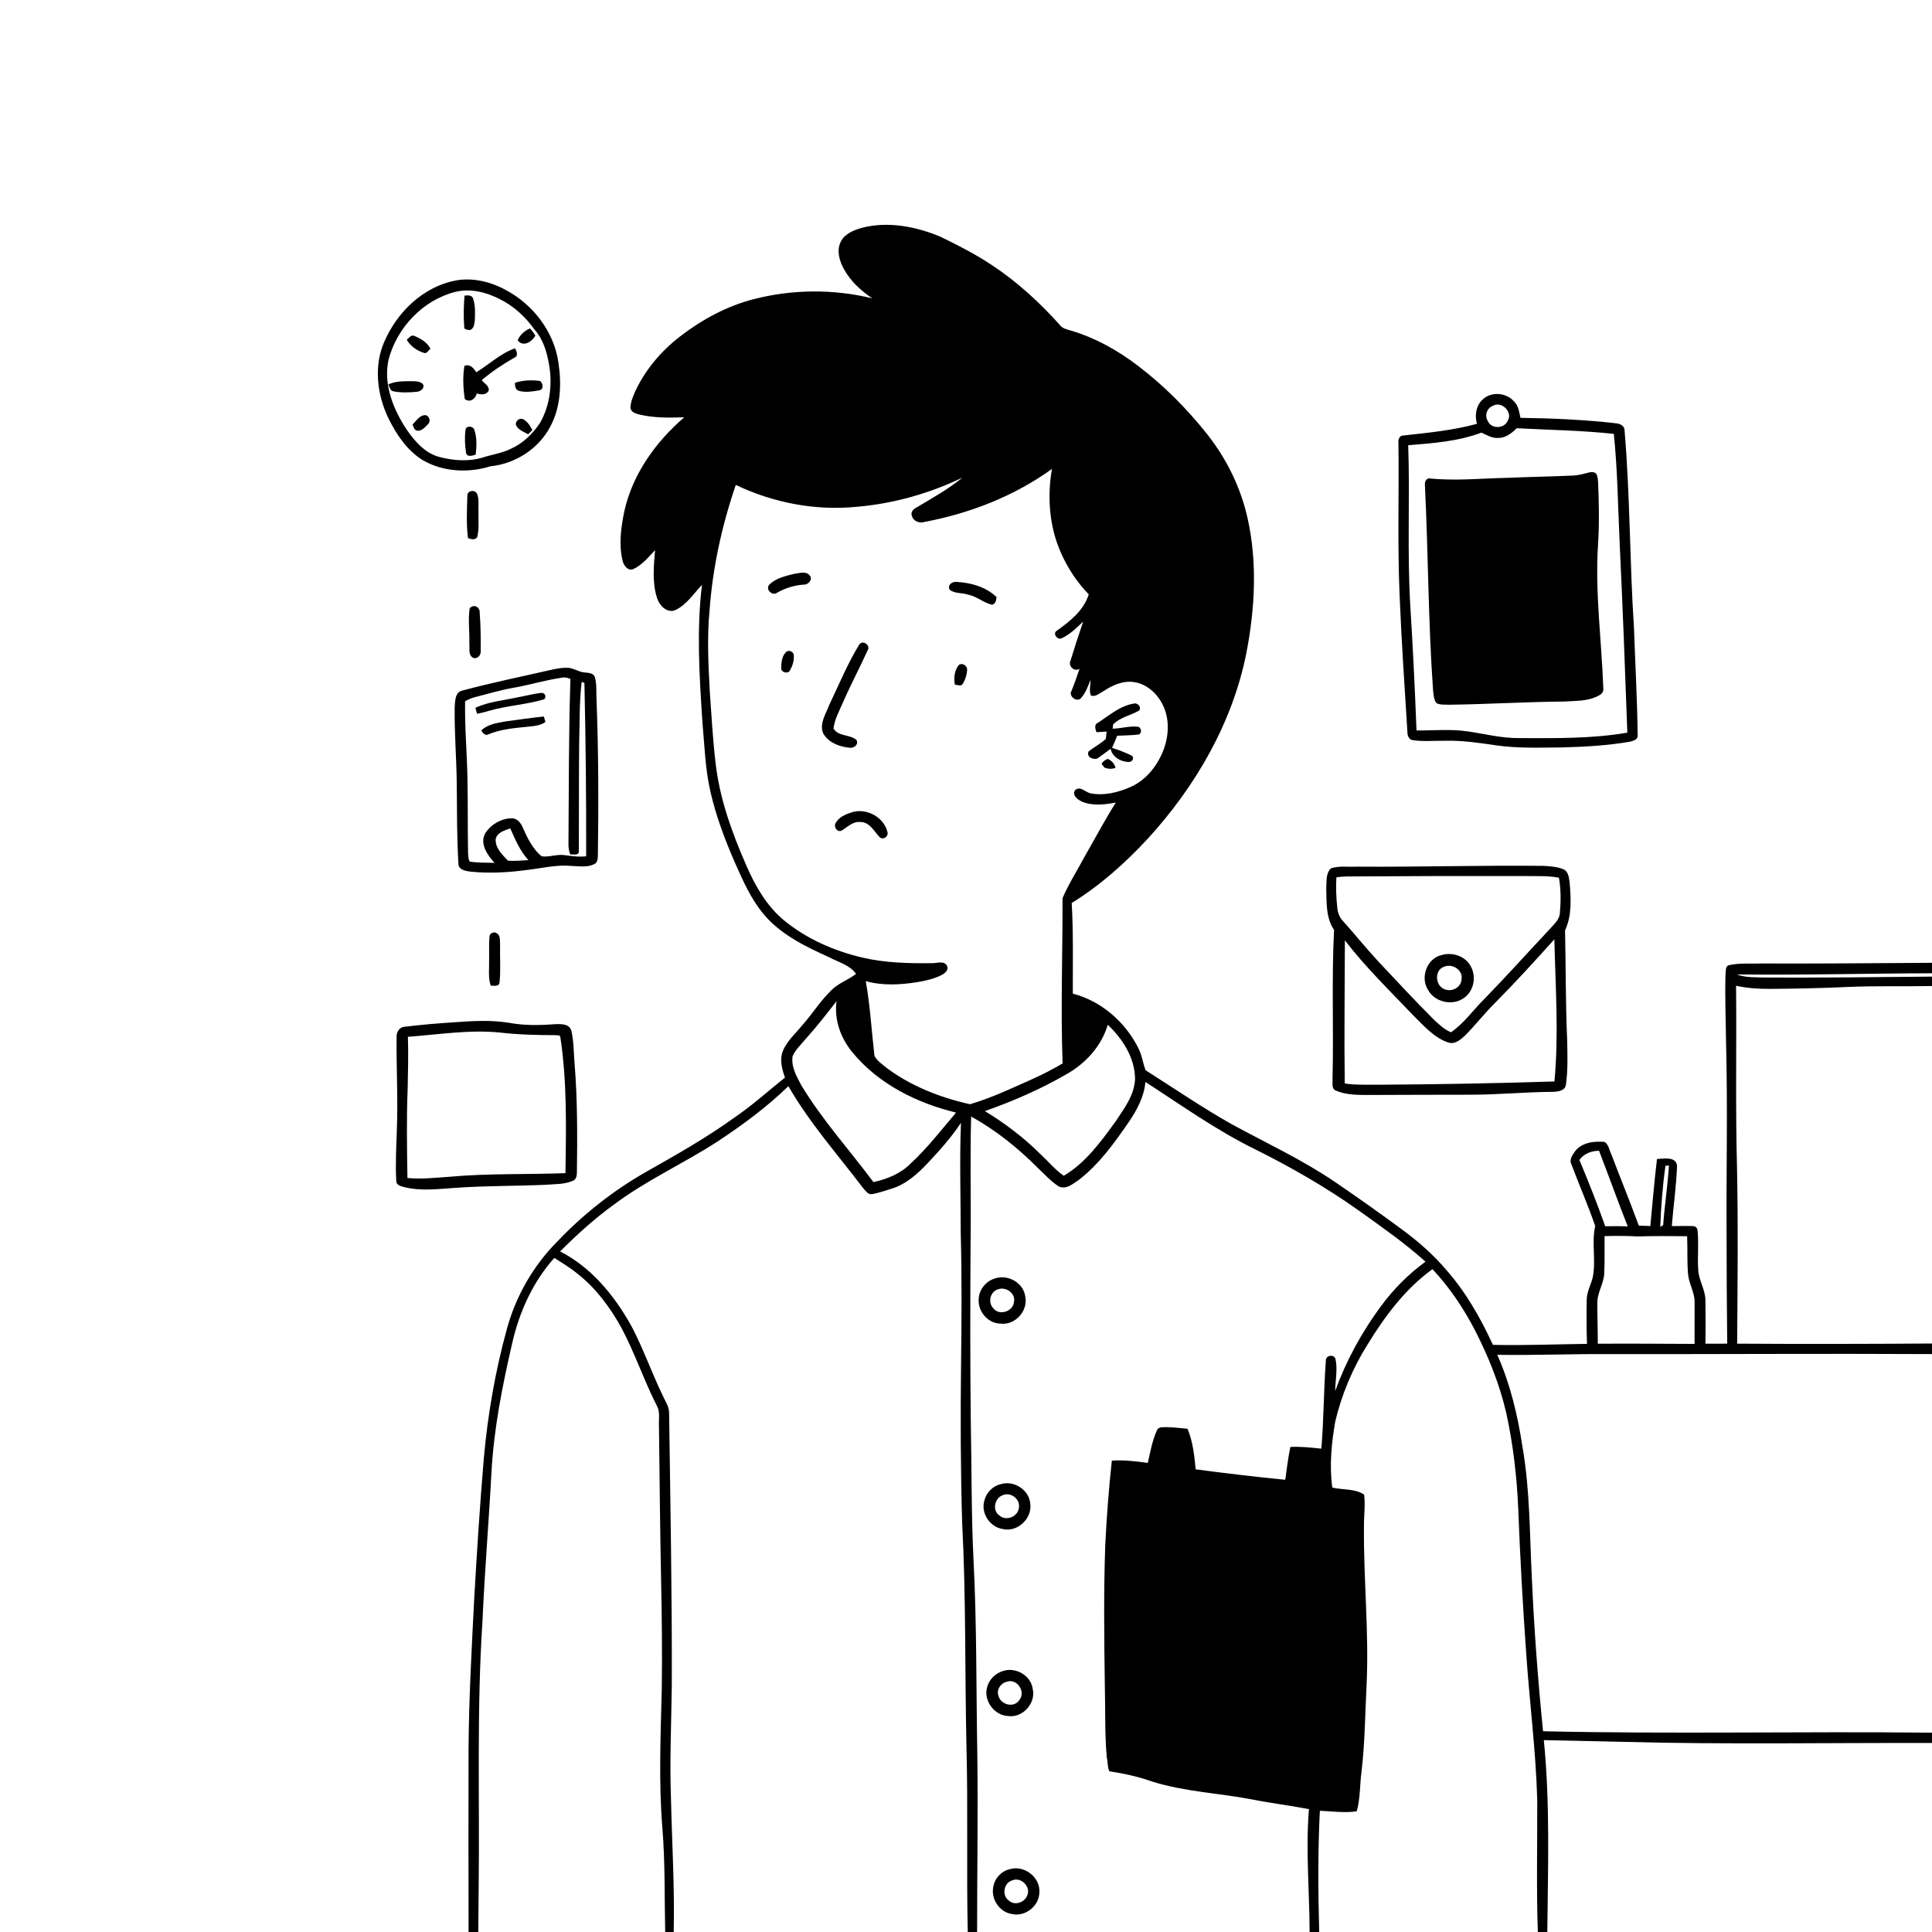 <svg xmlns="http://www.w3.org/2000/svg" viewBox="0 0 1024 1024" version="1.1">
<g id="Parent-Group"><g id="Group-rgba(0,0,0,0)" fill="rgba(0,0,0,0)">
<path fill="rgba(0,0,0,0)" opacity="1.00" d=" M 0.00 0.00 L 1024.00 0.00 L 1024.00 510.31 C 994.00 510.50 963.99 510.78 933.99 510.67 C 928.14 510.87 922.17 510.28 916.43 511.56 C 914.39 511.99 914.84 514.45 914.57 516.01 C 914.17 528.74 914.74 541.49 914.87 554.22 C 915.74 587.13 914.94 620.05 915.12 652.97 C 915.13 672.70 915.25 692.43 915.46 712.17 C 911.61 712.20 907.76 712.19 903.92 712.18 C 904.02 704.45 904.02 696.70 903.90 688.97 C 903.81 683.40 900.35 678.59 900.10 673.06 C 899.63 666.06 900.46 659.02 899.72 652.04 C 899.63 650.75 898.38 649.72 897.12 649.86 C 893.44 649.67 889.76 649.90 886.09 649.85 C 886.92 639.21 888.49 628.61 888.87 617.94 C 888.46 612.81 881.77 614.13 878.23 614.30 C 876.81 626.12 875.87 637.98 874.70 649.82 C 872.66 649.76 870.63 649.70 868.61 649.62 C 863.98 637.01 858.89 624.57 854.12 612.01 C 852.99 609.79 852.63 606.64 850.49 605.25 C 844.89 604.72 838.09 605.52 834.60 610.51 C 833.36 612.35 831.71 614.60 832.79 616.90 C 836.92 627.90 841.66 638.68 845.49 649.80 C 843.49 658.64 845.97 667.95 844.22 676.88 C 843.25 680.96 840.98 684.74 841.00 689.04 C 840.83 696.78 840.87 704.53 841.13 712.28 C 824.51 712.47 807.90 713.18 791.28 712.80 C 784.76 698.68 777.01 684.96 766.70 673.24 C 759.98 665.30 752.15 658.36 743.81 652.18 C 731.90 643.38 719.81 634.81 707.57 626.46 C 690.31 614.72 671.33 605.93 653.04 595.97 C 637.31 587.15 622.44 576.90 607.21 567.27 C 605.67 563.44 605.30 559.18 603.32 555.49 C 596.42 541.66 583.69 530.54 568.61 526.65 C 568.56 510.64 568.94 494.60 568.03 478.61 C 583.09 469.31 596.44 457.40 608.43 444.42 C 633.69 416.81 653.25 383.08 660.60 346.14 C 665.12 322.77 666.48 298.41 661.32 275.03 C 657.74 258.64 650.19 243.25 639.81 230.11 C 629.08 216.61 616.82 204.27 603.08 193.83 C 592.46 185.72 580.59 179.08 567.74 175.26 C 565.58 174.60 563.14 174.17 561.73 172.23 C 550.99 160.25 539.04 149.26 525.57 140.41 C 516.99 134.69 507.77 130.02 498.53 125.50 C 485.45 120.04 470.61 117.12 456.67 120.79 C 452.28 122.06 447.37 124.05 445.43 128.53 C 443.37 133.20 444.98 138.51 447.37 142.73 C 450.87 149.12 456.36 154.14 462.37 158.14 C 441.78 153.11 419.90 153.27 399.38 158.59 C 385.16 162.24 372.02 169.40 360.44 178.33 C 350.58 185.92 342.27 195.66 336.91 206.93 C 335.63 209.82 334.26 212.82 334.17 216.03 C 334.21 218.27 336.70 219.09 338.48 219.62 C 346.37 221.56 354.60 221.45 362.67 221.17 C 347.62 234.13 335.35 251.15 330.95 270.77 C 329.17 279.37 327.87 288.43 329.96 297.08 C 330.50 299.57 332.64 302.75 335.58 301.66 C 340.33 299.50 343.70 295.29 347.21 291.58 C 346.49 299.97 345.62 308.71 348.22 316.87 C 349.39 320.71 353.13 324.87 357.52 323.55 C 363.77 320.82 367.51 314.75 372.06 309.98 C 369.15 333.91 370.68 358.12 372.26 382.10 C 373.39 394.86 373.74 407.77 376.70 420.29 C 379.69 433.09 384.37 445.41 389.62 457.44 C 393.79 466.85 398.02 476.44 404.65 484.42 C 413.76 495.38 426.90 501.67 439.63 507.44 C 444.48 510.06 450.41 511.43 453.73 516.20 C 449.60 519.35 444.48 521.04 440.74 524.74 C 434.93 530.34 430.66 537.27 425.31 543.29 C 421.74 547.74 417.16 551.60 414.96 556.99 C 413.10 561.62 414.47 566.66 416.05 571.15 C 407.34 578.07 399.09 585.58 389.90 591.88 C 374.77 602.84 358.49 612.06 342.24 621.23 C 324.87 631.16 309.01 643.67 295.24 658.18 C 282.47 671.04 273.23 687.31 268.54 704.81 C 262.44 727.07 258.50 749.92 256.44 772.90 C 254.37 797.58 252.77 822.30 251.36 847.03 C 249.98 873.99 248.48 900.97 248.33 927.98 C 248.28 959.99 248.29 991.99 248.35 1024.00 L 0.00 1024.00 L 0.00 0.00 M 241.46 148.68 C 224.42 151.94 210.58 165.30 203.80 180.87 C 197.95 193.92 199.84 209.24 205.94 221.83 C 210.17 230.39 215.79 238.76 224.04 243.89 C 234.78 250.10 248.14 250.84 259.85 247.16 C 273.15 245.85 285.73 237.77 291.82 225.78 C 297.28 215.47 297.66 203.32 295.96 192.00 C 293.57 175.77 282.57 161.44 268.22 153.79 C 260.16 149.33 250.62 146.98 241.46 148.68 M 785.83 211.76 C 782.28 214.99 781.54 220.18 782.81 224.64 C 770.08 228.11 756.92 229.39 743.86 230.82 C 741.59 230.74 740.98 233.13 741.21 234.95 C 741.54 261.95 740.66 288.96 741.84 315.95 C 742.83 340.00 744.45 364.01 745.96 388.03 C 745.91 389.95 746.86 392.23 749.09 392.33 C 754.68 393.13 760.36 392.53 765.99 392.62 C 775.05 392.38 784.04 393.74 792.98 395.04 C 804.58 396.74 816.33 396.22 828.01 396.15 C 840.07 395.83 852.17 395.17 864.06 393.08 C 865.60 392.69 867.86 392.07 868.00 390.16 C 867.79 371.11 866.72 352.07 866.05 333.03 C 863.74 298.01 864.02 262.85 861.03 227.87 C 860.94 225.76 858.75 224.65 856.91 224.40 C 839.98 222.43 822.92 221.71 805.87 221.46 C 805.17 218.36 804.82 214.90 802.33 212.63 C 798.19 208.04 790.35 207.41 785.83 211.76 M 247.70 262.98 C 247.49 270.39 247.10 277.87 248.04 285.24 C 249.69 285.79 251.61 286.36 252.91 284.75 C 254.09 280.26 253.44 275.54 253.63 270.95 C 253.39 267.78 254.16 264.32 252.68 261.39 C 251.24 259.25 247.36 260.20 247.70 262.98 M 250.40 321.38 C 250.05 321.59 249.34 322.01 248.98 322.22 C 247.96 328.40 248.98 334.75 248.75 340.99 C 249.08 343.45 248.03 346.87 250.47 348.49 C 252.72 349.76 255.04 347.30 254.78 345.05 C 254.83 338.20 254.78 331.33 254.23 324.51 C 254.36 322.48 252.39 320.68 250.40 321.38 M 293.48 354.72 C 277.32 358.44 261.04 361.71 245.03 366.02 C 241.01 366.92 241.25 371.79 240.99 374.99 C 240.81 388.68 241.98 402.34 242.10 416.02 C 242.25 430.05 242.11 444.10 243.00 458.11 C 243.18 461.03 246.63 461.55 248.95 461.94 C 259.28 463.04 269.74 462.44 280.01 461.01 C 287.65 460.11 295.27 458.18 303.02 458.98 C 306.98 459.07 311.30 459.89 314.98 458.00 C 316.89 457.15 316.82 454.78 316.89 453.03 C 317.30 425.70 317.20 398.35 316.19 371.02 C 315.91 367.05 316.43 362.95 315.33 359.09 C 314.72 356.70 312.03 356.65 310.07 356.44 C 306.90 356.28 304.26 354.15 301.11 353.96 C 298.54 353.79 295.99 354.25 293.48 354.72 M 705.38 460.27 C 702.58 463.01 703.21 467.39 702.93 470.96 C 703.16 478.35 702.69 486.46 707.07 492.86 C 705.75 519.17 706.90 545.55 706.27 571.90 C 706.42 573.80 705.74 576.19 707.32 577.67 C 713.73 580.81 721.09 580.27 728.03 580.35 C 744.99 580.23 761.95 580.29 778.92 580.22 C 793.63 580.26 808.30 578.78 823.02 578.70 C 825.63 578.63 829.44 578.21 829.96 575.02 C 831.09 567.06 830.78 558.99 830.63 550.98 C 829.75 531.70 829.94 512.38 829.51 493.10 C 833.19 485.25 832.64 476.34 831.95 467.93 C 831.60 465.26 831.34 461.71 828.38 460.61 C 825.09 459.34 821.51 459.13 818.03 458.93 C 785.03 458.56 752.03 459.58 719.02 459.34 C 714.49 459.62 709.73 458.74 705.38 460.27 M 259.45 496.24 C 259.04 500.47 259.36 504.73 259.24 508.97 C 259.37 513.44 258.64 518.05 260.07 522.39 C 261.61 522.42 264.35 523.04 264.74 520.91 C 265.46 514.32 264.90 507.65 265.06 501.03 C 264.83 498.90 265.52 495.86 263.26 494.62 C 261.93 493.63 259.61 494.56 259.45 496.24 M 241.45 541.78 C 232.29 542.36 223.14 543.13 214.03 544.25 C 211.38 544.68 209.99 547.45 210.20 549.94 C 210.06 566.27 210.97 582.60 210.34 598.92 C 210.03 607.93 209.53 616.97 210.03 625.99 C 210.03 628.07 212.32 628.69 213.95 629.11 C 223.47 631.60 233.34 630.02 243.00 629.47 C 258.39 628.46 273.84 628.64 289.25 627.96 C 294.08 627.54 299.20 627.84 303.72 625.82 C 305.59 625.01 305.75 622.83 305.78 621.08 C 306.02 602.04 306.09 582.98 304.56 563.99 C 304.02 558.06 304.20 552.00 302.79 546.17 C 301.59 542.43 297.08 542.74 293.93 542.85 C 285.97 543.46 277.94 543.58 270.05 542.15 C 260.59 540.57 250.97 541.09 241.45 541.78 Z" />
<path fill="rgba(0,0,0,0)" opacity="1.00" d=" M 241.49 154.66 C 249.32 152.79 257.56 154.83 264.61 158.40 C 272.10 162.06 278.45 167.81 283.24 174.61 C 287.57 179.38 289.58 185.66 290.75 191.87 C 292.97 202.70 291.76 214.49 286.22 224.17 C 282.38 229.90 277.24 234.98 270.86 237.82 C 266.22 240.17 261.01 240.84 256.11 242.42 C 248.56 244.80 240.39 244.17 232.84 242.20 C 225.41 240.23 220.08 234.17 215.83 228.11 C 208.57 217.30 203.14 204.09 205.88 190.87 C 210.25 173.76 224.20 158.94 241.49 154.66 M 246.21 156.69 C 245.76 162.14 245.62 167.65 246.04 173.11 C 245.73 174.78 247.89 174.77 248.97 174.95 C 251.10 174.41 251.40 171.90 251.64 170.07 C 251.84 166.14 252.01 162.04 250.76 158.25 C 250.17 156.31 247.80 156.47 246.21 156.69 M 274.38 180.33 C 277.21 184.23 281.91 181.16 283.76 177.94 C 282.97 176.54 282.00 175.24 280.91 174.06 C 278.05 175.29 275.62 177.43 274.38 180.33 M 215.58 180.13 C 217.65 183.59 221.17 185.99 224.99 187.13 C 226.47 187.26 227.10 185.63 228.14 184.89 C 226.53 181.52 223.12 179.53 219.81 178.13 C 217.92 177.15 216.79 179.07 215.58 180.13 M 252.41 197.32 C 251.05 195.03 249.10 192.83 246.16 193.87 C 245.19 199.66 245.48 205.75 246.36 211.52 C 249.20 213.60 251.92 211.44 252.72 208.55 C 254.99 209.22 257.80 209.46 259.04 207.00 C 259.37 204.45 256.63 203.23 255.30 201.51 C 260.66 196.95 266.52 193.06 272.61 189.58 C 274.93 188.66 273.90 186.15 272.92 184.63 C 265.26 187.29 259.27 193.18 252.41 197.32 M 205.80 203.78 C 206.57 205.04 206.65 207.14 208.46 207.39 C 212.53 208.23 216.79 208.04 220.90 207.66 C 222.98 207.56 225.67 205.39 223.88 203.28 C 221.91 201.81 219.33 202.06 217.01 202.03 C 213.23 202.09 209.28 202.08 205.80 203.78 M 272.94 202.91 C 272.87 204.64 273.19 206.77 275.23 207.21 C 278.71 208.10 282.43 207.49 285.92 206.86 C 288.33 206.43 287.83 202.94 286.21 201.90 C 281.80 201.35 277.18 201.46 272.94 202.91 M 218.64 225.02 C 219.21 226.21 219.48 227.93 221.02 228.28 C 223.52 228.63 225.28 226.39 226.87 224.83 C 228.37 223.37 227.70 220.87 225.87 220.07 C 222.56 219.69 220.70 223.03 218.64 225.02 M 273.37 224.92 C 274.30 227.84 277.55 228.75 279.93 230.19 C 280.67 229.43 281.42 228.69 282.18 227.95 C 280.91 225.65 279.51 223.16 276.97 222.07 C 275.14 221.48 273.40 223.12 273.37 224.92 M 246.72 227.94 C 246.19 231.93 246.44 236.02 247.01 240.00 C 247.55 242.50 250.48 241.50 252.12 240.95 C 252.61 236.60 252.89 231.95 251.38 227.78 C 250.71 225.64 246.91 225.47 246.72 227.94 Z" />
<path fill="rgba(0,0,0,0)" opacity="1.00" d=" M 791.21 215.11 C 795.87 212.35 802.06 218.48 799.08 223.05 C 797.36 227.29 790.41 227.46 788.61 223.24 C 786.77 220.35 788.00 216.35 791.21 215.11 Z" />
<path fill="rgba(0,0,0,0)" opacity="1.00" d=" M 793.99 232.12 C 797.96 232.19 801.24 229.63 803.91 226.97 C 821.07 227.88 838.27 228.12 855.36 229.96 C 857.35 249.24 857.55 268.65 858.46 287.99 C 860.06 321.43 861.33 354.88 862.52 388.33 C 843.53 391.58 824.22 391.26 805.03 391.20 C 795.86 391.30 786.96 388.96 777.95 387.66 C 768.94 386.31 759.83 387.24 750.78 387.16 C 749.92 365.09 748.87 343.02 747.48 320.97 C 745.78 292.66 747.34 264.29 746.38 235.96 C 759.45 234.94 772.83 233.96 785.20 229.30 C 788.01 230.55 790.77 232.38 793.99 232.12 M 841.42 250.62 C 838.98 251.24 836.53 251.91 834.01 252.05 C 822.33 252.56 810.65 252.77 798.97 253.26 C 785.15 253.55 771.25 254.99 757.47 253.55 C 755.77 253.63 755.10 255.57 755.23 257.01 C 757.02 293.37 756.98 329.82 759.57 366.14 C 759.86 368.36 759.92 370.80 761.33 372.67 C 763.35 373.70 765.76 373.39 767.97 373.52 C 788.34 373.27 808.69 371.99 829.07 371.83 C 835.30 371.41 841.99 371.78 847.59 368.53 C 848.90 367.89 849.95 366.61 849.80 365.08 C 848.89 339.42 845.29 313.76 847.03 288.04 C 847.70 277.35 847.46 266.65 847.04 255.96 C 846.90 254.28 846.90 252.49 845.99 251.02 C 844.69 249.85 842.93 250.19 841.42 250.62 Z" />
<path fill="rgba(0,0,0,0)" opacity="1.00" d=" M 490.18 276.59 C 514.23 272.06 537.66 262.91 557.56 248.53 C 554.94 263.53 556.16 279.49 562.52 293.45 C 566.07 301.40 570.99 308.77 577.06 315.02 C 574.42 323.57 567.06 329.37 560.05 334.34 C 557.74 335.85 560.59 339.56 562.81 338.23 C 567.20 336.22 570.66 332.73 574.12 329.45 C 571.75 336.29 569.53 343.18 567.41 350.10 C 566.00 352.99 569.32 356.24 572.17 354.50 C 570.85 358.43 569.49 362.34 567.93 366.18 C 566.10 368.94 570.87 372.52 572.95 369.99 C 575.44 367.25 576.69 363.69 578.02 360.30 C 578.02 363.05 577.15 365.95 578.18 368.62 C 580.60 369.54 582.59 367.51 584.60 366.49 C 589.39 363.34 595.01 360.61 600.91 361.51 C 607.86 362.44 613.50 367.70 616.43 373.87 C 619.88 381.02 619.52 389.51 616.92 396.88 C 613.74 405.44 607.71 413.40 599.17 417.13 C 592.62 420.02 585.24 421.86 578.10 420.50 C 575.30 420.01 572.57 416.31 569.87 418.78 C 567.96 421.36 571.13 423.78 573.26 424.81 C 578.98 427.26 585.47 426.51 591.42 425.36 C 585.52 434.65 580.42 444.43 574.91 453.95 C 571.00 461.32 566.43 468.38 563.16 476.06 C 563.25 505.24 562.14 534.46 563.20 563.64 C 553.04 569.74 541.99 574.24 531.17 579.03 C 525.58 581.37 519.90 583.58 514.08 585.26 C 498.39 581.75 482.98 575.73 470.02 566.08 C 467.71 564.10 464.89 562.38 463.48 559.61 C 461.94 546.43 461.22 533.09 458.87 520.01 C 467.75 522.52 477.14 521.98 486.16 520.57 C 490.56 519.82 494.97 518.83 498.99 516.84 C 500.75 515.93 502.93 514.25 501.97 511.98 C 500.40 508.88 496.59 510.64 493.91 510.50 C 481.62 510.64 469.17 510.37 457.15 507.55 C 442.04 504.02 427.40 497.60 415.38 487.67 C 406.23 480.02 400.21 469.42 395.52 458.62 C 387.90 441.23 381.35 423.09 379.24 404.12 C 377.80 391.81 377.12 379.43 376.24 367.07 C 375.43 352.41 374.68 337.68 376.12 323.03 C 377.78 300.54 382.69 278.32 389.99 257.01 C 409.80 266.51 432.22 270.79 454.12 268.61 C 473.52 266.95 492.57 261.57 510.11 253.16 C 502.45 259.40 493.75 264.23 485.29 269.25 C 483.80 270.08 482.53 271.80 483.37 273.54 C 484.18 276.40 487.52 277.54 490.18 276.59 M 421.09 304.11 C 416.42 305.26 411.32 306.38 407.77 309.85 C 405.50 312.24 409.24 316.04 411.79 314.21 C 416.16 311.67 421.03 310.19 426.08 309.85 C 428.40 309.98 431.06 307.02 429.14 304.99 C 427.22 302.56 423.67 303.81 421.09 304.11 M 503.38 312.62 C 506.15 314.73 509.94 314.09 513.12 315.18 C 517.71 316.06 521.28 319.50 525.80 320.53 C 527.72 320.04 528.04 318.13 528.17 316.45 C 522.60 311.07 514.63 308.83 507.07 308.43 C 504.72 308.09 501.92 310.12 503.38 312.62 M 455.53 341.45 C 449.27 351.63 444.71 362.78 439.55 373.55 C 437.81 378.31 434.21 383.37 436.26 388.58 C 438.89 393.48 444.77 395.77 450.04 396.28 C 452.36 396.79 455.27 394.78 453.99 392.25 C 450.54 389.10 444.37 390.52 441.78 386.15 C 442.33 381.07 444.99 376.57 446.95 371.95 C 450.93 362.80 455.65 353.99 459.76 344.91 C 461.69 342.24 457.61 339.02 455.53 341.45 M 417.16 345.19 C 414.49 347.13 414.09 350.96 414.06 354.03 C 413.84 356.23 417.12 357.27 418.48 355.69 C 420.01 353.13 421.04 350.09 420.70 347.09 C 420.52 345.48 418.60 344.61 417.16 345.19 M 508.25 352.39 C 505.87 355.28 505.41 359.32 506.11 362.89 C 507.47 362.96 509.57 364.03 510.38 362.30 C 511.71 360.13 512.45 357.59 512.61 355.08 C 512.72 352.89 510.15 351.14 508.25 352.39 M 581.90 383.11 C 579.78 383.95 580.55 386.48 581.15 388.09 C 582.94 387.99 584.73 387.87 586.54 387.75 C 586.40 389.04 586.26 390.33 586.12 391.63 C 583.34 394.23 579.92 395.95 576.95 398.28 C 575.79 401.27 579.11 402.73 581.57 402.05 C 583.94 400.35 586.32 398.67 588.64 396.89 C 589.58 401.18 593.86 403.71 598.02 403.86 C 599.94 404.08 601.59 401.89 599.78 400.48 C 596.45 398.80 592.93 397.56 589.41 396.36 C 590.38 394.26 591.30 392.13 592.11 389.96 C 595.91 389.75 599.73 389.78 603.50 389.31 C 605.48 388.72 604.97 385.32 602.96 385.18 C 598.50 384.68 594.14 386.18 589.70 386.20 C 589.77 385.64 589.91 384.54 589.98 383.98 C 593.63 380.13 599.25 379.23 603.72 376.62 C 605.27 374.92 602.98 372.36 601.02 372.90 C 593.69 374.05 587.92 379.18 581.90 383.11 M 583.83 404.79 C 584.21 405.30 584.97 406.33 585.35 406.84 C 587.27 407.58 589.32 407.71 591.28 406.98 C 590.69 404.76 589.18 403.08 587.06 402.22 C 585.77 402.80 584.57 403.54 583.83 404.79 M 451.46 430.54 C 448.24 431.57 444.71 433.02 442.97 436.12 C 441.66 438.06 443.56 441.20 445.91 440.32 C 449.10 438.52 451.89 435.28 455.92 435.67 C 461.04 435.62 463.31 440.76 466.41 443.89 C 468.36 445.32 471.05 443.22 470.36 440.98 C 468.51 433.09 459.16 428.05 451.46 430.54 Z" />
<path fill="rgba(0,0,0,0)" opacity="1.00" d=" M 272.05 364.56 C 280.73 363.06 289.18 360.40 297.92 359.18 C 299.44 358.80 300.92 359.34 302.34 359.85 C 301.38 388.87 301.53 417.94 301.30 446.98 C 301.22 448.97 301.52 450.95 302.21 452.83 C 303.85 452.76 306.94 453.65 306.80 451.02 C 306.90 431.68 306.78 412.33 306.98 392.98 C 307.31 382.47 307.02 371.88 308.30 361.42 C 308.66 361.56 309.39 361.82 309.75 361.95 C 310.44 392.57 310.77 423.21 310.67 453.84 C 306.72 454.34 302.79 453.69 298.88 453.20 C 294.91 452.73 290.99 454.43 287.06 453.86 C 282.35 449.97 279.61 444.33 277.18 438.85 C 276.17 436.25 274.06 433.52 270.97 433.72 C 265.61 433.83 260.33 436.93 257.37 441.36 C 253.92 446.94 258.34 453.25 262.14 457.34 C 257.78 457.17 253.37 457.38 249.05 456.67 C 248.04 455.40 248.28 453.58 248.09 452.07 C 247.83 439.21 248.03 426.34 247.78 413.48 C 247.57 399.53 246.26 385.60 246.52 371.66 C 248.09 370.82 249.70 370.02 251.44 369.59 C 258.29 367.85 265.07 365.77 272.05 364.56 M 274.92 369.47 C 267.24 371.21 259.16 371.79 251.96 375.16 C 252.23 376.22 252.54 377.27 252.87 378.33 C 254.96 377.92 257.03 377.39 259.07 376.79 C 268.70 373.95 278.88 373.54 288.48 370.61 C 289.74 369.21 288.82 367.12 286.93 367.23 C 282.87 367.68 278.93 368.77 274.92 369.47 M 267.99 382.36 C 263.52 383.22 258.54 383.77 255.15 387.13 C 255.77 388.53 257.29 390.18 258.97 389.17 C 265.65 386.43 272.89 385.86 280.00 385.15 C 283.12 384.78 286.49 384.63 289.10 382.64 C 288.79 381.68 288.50 380.72 288.24 379.76 C 281.47 380.45 274.73 381.48 267.99 382.36 Z" />
<path fill="rgba(0,0,0,0)" opacity="1.00" d=" M 262.70 445.02 C 263.24 441.27 267.42 440.13 270.45 439.07 C 273.12 444.96 275.60 451.10 280.09 455.89 C 276.48 456.07 272.86 456.43 269.24 456.18 C 266.27 453.08 262.63 449.67 262.70 445.02 Z" />
<path fill="rgba(0,0,0,0)" opacity="1.00" d=" M 719.96 464.52 C 749.29 464.31 778.62 464.25 807.95 464.32 C 814.05 464.46 820.22 464.06 826.26 465.19 C 827.38 471.42 827.30 477.82 826.76 484.10 C 826.52 487.36 823.89 489.61 821.88 491.91 C 810.11 504.46 798.62 517.29 786.59 529.61 C 780.74 535.42 775.94 542.40 769.08 547.12 C 765.65 545.80 762.93 543.13 760.24 540.70 C 750.10 530.56 740.34 520.04 730.53 509.58 C 724.04 502.63 718.13 495.18 711.76 488.12 C 710.04 486.30 709.08 483.90 708.83 481.44 C 708.22 476.00 707.99 470.50 708.31 465.03 C 712.16 464.36 716.07 464.55 719.96 464.52 M 764.19 506.18 C 756.48 507.79 752.70 517.76 756.70 524.34 C 760.15 531.16 769.88 533.43 776.01 528.88 C 781.16 525.27 782.57 517.80 779.63 512.35 C 776.89 506.85 769.93 504.49 764.19 506.18 Z" />
<path fill="rgba(0,0,0,0)" opacity="1.00" d=" M 823.84 497.86 C 824.43 522.96 826.22 548.15 823.89 573.20 C 792.60 574.15 761.31 574.78 730.01 574.93 C 724.25 574.84 718.45 575.15 712.74 574.26 C 712.40 548.98 712.77 523.69 712.81 498.41 C 723.88 512.81 736.97 525.46 749.46 538.60 C 754.86 543.85 760.08 550.00 767.43 552.48 C 771.02 553.82 774.20 551.01 776.64 548.73 C 782.11 543.16 786.93 536.98 792.47 531.48 C 803.27 520.59 813.59 509.25 823.84 497.86 Z" />
<path fill="rgba(0,0,0,0)" opacity="1.00" d=" M 765.36 512.40 C 769.66 510.49 775.54 514.09 774.64 519.03 C 774.50 523.40 769.32 526.03 765.52 524.26 C 760.68 522.42 760.15 514.16 765.36 512.40 Z" />
<path fill="rgba(0,0,0,0)" opacity="1.00" d=" M 920.55 516.46 C 955.02 516.91 989.52 515.91 1024.00 515.86 L 1024.00 517.62 C 994.66 517.94 965.32 518.22 935.98 518.13 C 930.83 517.89 925.45 518.35 920.55 516.46 Z" />
<path fill="rgba(0,0,0,0)" opacity="1.00" d=" M 920.15 522.48 C 926.03 523.74 932.05 524.17 938.06 524.13 C 951.68 524.04 965.30 523.75 978.91 523.13 C 993.93 522.46 1008.97 522.90 1024.00 522.62 L 1024.00 712.09 C 989.58 712.33 955.15 712.39 920.73 712.17 C 920.92 681.05 921.31 649.93 920.65 618.81 C 919.78 586.70 920.47 554.59 920.15 522.48 Z" />
<path fill="rgba(0,0,0,0)" opacity="1.00" d=" M 426.82 550.89 C 432.68 544.41 438.06 537.53 443.39 530.63 C 442.05 540.32 445.49 550.04 451.60 557.51 C 465.38 574.46 485.82 584.61 506.73 589.70 C 498.92 598.87 491.55 608.49 482.66 616.69 C 477.36 622.09 470.21 624.95 462.94 626.53 C 450.20 609.46 435.78 593.55 424.73 575.26 C 422.23 570.54 419.21 565.36 420.10 559.82 C 421.59 556.35 424.47 553.77 426.82 550.89 Z" />
<path fill="rgba(0,0,0,0)" opacity="1.00" d=" M 587.14 543.15 C 595.05 550.63 601.60 560.76 601.60 571.99 C 601.21 580.51 595.83 587.54 591.31 594.37 C 583.49 605.08 575.44 616.33 563.81 623.19 C 559.35 620.08 555.86 615.85 551.91 612.16 C 542.96 603.19 532.83 595.47 522.00 588.90 C 536.98 583.65 551.60 577.27 565.35 569.30 C 575.45 563.62 583.83 554.40 587.14 543.15 Z" />
<path fill="rgba(0,0,0,0)" opacity="1.00" d=" M 216.20 549.52 C 232.45 548.34 248.75 545.63 265.07 547.28 C 274.69 548.41 284.39 548.61 294.07 548.66 C 295.05 548.85 297.08 548.31 297.02 549.91 C 300.62 573.69 300.04 597.82 299.71 621.79 C 279.14 622.59 258.49 621.83 237.97 623.74 C 230.64 624.21 223.29 625.10 215.95 624.35 C 215.72 608.57 215.42 592.77 216.07 576.99 C 216.24 567.84 216.51 558.68 216.20 549.52 Z" />
<path fill="rgba(0,0,0,0)" opacity="1.00" d=" M 607.10 573.47 C 626.12 585.76 644.60 599.01 664.97 609.02 C 684.17 618.58 702.85 629.26 720.33 641.72 C 732.35 650.33 744.53 658.81 755.55 668.72 C 746.59 675.24 738.71 683.15 732.12 692.05 C 721.87 705.87 713.49 721.12 707.67 737.32 C 707.73 731.62 709.07 725.82 707.82 720.18 C 706.82 717.54 702.60 718.37 702.72 721.20 C 701.59 736.71 701.65 752.31 700.34 767.82 C 694.88 767.25 689.40 766.61 683.91 766.93 C 682.70 772.67 682.05 778.51 681.22 784.32 C 665.35 782.75 649.52 780.86 633.72 778.78 C 633.06 771.48 632.25 764.10 629.42 757.28 C 624.64 756.84 619.83 756.16 615.04 756.53 C 614.68 756.73 613.94 757.13 613.57 757.33 C 610.80 762.98 609.76 769.29 608.36 775.38 C 602.05 774.48 595.68 773.75 589.30 774.15 C 587.69 789.07 586.52 804.05 585.80 819.05 C 584.93 843.97 585.23 868.91 585.59 893.84 C 585.90 906.37 585.51 918.94 586.61 931.44 C 587.20 933.85 586.93 936.53 587.96 938.81 C 595.68 940.00 603.33 941.62 610.70 944.28 C 628.09 949.72 646.44 950.39 664.23 953.85 C 674.03 955.81 683.97 956.97 693.78 958.89 C 691.97 980.56 694.06 1002.30 694.12 1024.00 L 517.88 1024.00 C 517.88 992.67 518.40 961.35 518.00 930.02 C 517.36 895.37 517.76 860.69 515.95 826.07 C 514.78 801.74 515.02 777.38 514.53 753.03 C 514.17 722.03 514.23 691.02 514.42 660.01 C 514.73 637.27 514.09 614.51 514.72 591.77 C 527.77 599.00 539.50 608.41 550.00 618.97 C 553.65 622.36 557.01 626.19 561.24 628.89 C 565.28 630.66 569.00 627.23 572.14 625.11 C 582.64 616.88 590.56 605.91 598.06 595.01 C 602.51 588.55 606.38 581.41 607.10 573.47 M 527.44 677.59 C 522.80 678.87 519.15 683.20 518.76 688.02 C 517.98 694.61 523.33 701.40 530.13 701.53 C 537.95 702.64 545.06 694.80 543.40 687.14 C 542.46 679.86 534.23 675.33 527.44 677.59 M 530.45 786.64 C 526.12 787.60 522.68 791.18 521.70 795.48 C 519.77 802.01 524.70 809.41 531.41 810.39 C 539.22 812.36 547.26 804.77 546.05 796.88 C 545.42 789.60 537.35 784.48 530.45 786.64 M 531.51 885.70 C 527.59 886.87 524.33 890.11 523.25 894.06 C 521.06 901.06 526.83 909.12 534.12 909.51 C 541.96 910.78 549.25 902.71 547.34 895.05 C 546.36 887.92 538.15 883.40 531.51 885.70 M 535.46 990.65 C 530.86 991.57 527.18 995.50 526.45 1000.12 C 525.17 1006.44 529.62 1013.33 536.06 1014.41 C 543.15 1016.23 550.77 1010.36 550.89 1003.07 C 551.51 995.14 543.03 988.50 535.46 990.65 Z" />
<path fill="rgba(0,0,0,0)" opacity="1.00" d=" M 417.87 575.70 C 428.97 595.07 443.91 611.81 457.33 629.55 C 458.64 630.88 459.86 633.19 462.04 632.93 C 465.55 632.39 468.89 631.12 472.28 630.12 C 480.00 627.85 486.16 622.33 491.58 616.61 C 497.95 609.85 504.18 602.89 509.33 595.14 C 508.54 614.75 509.19 634.39 509.21 654.02 C 509.84 677.00 509.66 700.00 509.38 722.99 C 509.03 751.00 509.13 779.02 509.96 807.02 C 512.04 846.66 511.36 886.36 512.25 926.03 C 513.10 958.68 512.22 991.35 512.93 1024.00 L 357.08 1024.00 C 357.61 1000.32 356.16 976.69 355.62 953.03 C 354.89 933.01 355.84 913.00 356.07 892.99 C 356.22 844.95 355.30 796.93 354.64 748.90 C 354.67 745.52 352.58 742.69 351.29 739.72 C 345.34 727.49 340.90 714.57 334.51 702.56 C 325.57 686.60 313.43 671.74 296.88 663.28 C 305.81 654.35 315.19 645.83 325.44 638.42 C 342.54 625.59 362.16 616.77 380.06 605.18 C 393.42 596.41 406.37 586.83 417.87 575.70 Z" />
<path fill="rgba(0,0,0,0)" opacity="1.00" d=" M 837.13 614.84 C 839.40 611.40 843.55 610.00 847.52 609.92 C 852.68 623.26 857.48 636.73 862.74 650.03 C 858.75 649.84 854.77 649.91 850.79 649.94 C 846.65 638.09 841.96 626.43 837.13 614.84 Z" />
<path fill="rgba(0,0,0,0)" opacity="1.00" d=" M 879.97 650.26 C 880.40 639.46 881.20 628.60 882.73 617.92 L 884.57 617.72 C 883.92 628.30 882.28 638.81 881.51 649.38 C 881.12 649.60 880.35 650.04 879.97 650.26 Z" />
<path fill="rgba(0,0,0,0)" opacity="1.00" d=" M 850.46 655.17 C 856.28 655.00 862.10 655.00 867.92 655.34 C 876.67 655.06 885.44 655.15 894.20 655.22 C 894.51 661.84 894.13 668.48 894.69 675.10 C 895.07 680.27 898.19 684.84 898.18 690.07 C 898.23 697.47 898.09 704.89 898.16 712.30 C 881.06 712.23 863.96 712.08 846.86 712.20 C 846.87 705.13 846.62 698.06 846.62 690.99 C 846.40 685.37 849.99 680.55 850.28 675.01 C 850.58 668.40 850.38 661.78 850.46 655.17 Z" />
<path fill="rgba(0,0,0,0)" opacity="1.00" d=" M 271.58 711.46 C 275.37 695.08 282.53 679.31 293.81 666.72 C 297.95 669.37 302.21 671.89 306.00 675.04 C 315.79 682.68 323.31 692.85 329.30 703.64 C 336.54 717.22 341.38 731.92 348.41 745.60 C 349.93 748.83 349.05 752.55 349.27 756.00 C 349.61 783.07 349.83 810.15 350.39 837.22 C 350.78 856.46 351.04 875.71 350.76 894.95 C 350.16 919.50 349.07 944.11 351.06 968.63 C 352.58 987.05 352.15 1005.54 352.56 1024.00 L 253.50 1024.00 C 253.55 1016.34 253.64 1008.69 253.70 1001.04 C 254.28 953.68 252.60 906.26 255.74 858.96 C 256.86 832.93 259.07 806.97 260.45 780.95 C 261.68 757.47 266.28 734.32 271.58 711.46 Z" />
<path fill="rgba(0,0,0,0)" opacity="1.00" d=" M 724.79 712.68 C 734.00 697.64 744.81 683.10 759.24 672.68 C 768.32 682.35 775.76 693.47 781.85 705.24 C 788.98 719.14 794.85 733.76 798.37 749.00 C 802.03 765.76 803.99 782.85 804.72 799.98 C 805.67 825.17 807.08 850.34 808.86 875.49 C 810.61 901.67 814.04 927.74 814.77 953.99 C 814.86 977.33 814.28 1000.67 815.08 1024.00 L 699.22 1024.00 C 698.60 1002.58 698.49 981.15 699.55 959.74 C 706.04 960.02 712.62 960.98 719.09 960.03 C 721.02 953.24 720.70 946.02 721.62 939.05 C 723.48 923.76 723.50 908.36 724.32 893.00 C 725.65 864.98 722.65 837.00 722.93 808.98 C 722.87 803.38 723.70 797.76 723.03 792.20 C 718.16 788.87 711.68 789.80 706.14 788.43 C 704.55 776.77 705.71 765.00 707.70 753.47 C 711.11 739.06 716.94 725.23 724.79 712.68 Z" />
<path fill="rgba(0,0,0,0)" opacity="1.00" d=" M 529.21 683.27 C 533.25 681.94 538.37 685.50 537.44 689.97 C 537.09 695.04 529.68 697.59 526.52 693.47 C 523.39 690.30 524.82 684.41 529.21 683.27 Z" />
<path fill="rgba(0,0,0,0)" opacity="1.00" d=" M 793.60 718.08 C 813.40 718.41 833.20 717.54 853.00 717.71 C 910.00 717.78 967.00 717.38 1024.00 717.69 L 1024.00 918.36 C 955.29 917.60 886.56 919.16 817.85 917.60 C 815.16 890.73 813.13 863.78 811.93 836.79 C 810.73 813.49 810.98 790.02 806.96 766.96 C 804.44 750.22 800.48 733.60 793.60 718.08 Z" />
<path fill="rgba(0,0,0,0)" opacity="1.00" d=" M 531.42 792.51 C 535.65 790.56 540.87 794.56 540.04 799.14 C 539.57 803.85 533.34 806.43 529.75 803.27 C 525.76 800.63 527.13 794.02 531.42 792.51 Z" />
<path fill="rgba(0,0,0,0)" opacity="1.00" d=" M 533.39 891.43 C 538.93 889.26 543.98 896.66 540.21 901.14 C 537.44 905.34 530.52 903.62 529.28 899.01 C 527.96 895.85 530.21 892.23 533.39 891.43 Z" />
<path fill="rgba(0,0,0,0)" opacity="1.00" d=" M 818.26 922.30 C 832.17 922.55 846.09 922.92 860.01 923.21 C 914.66 924.69 969.33 923.66 1024.00 923.82 L 1024.00 1024.00 L 820.11 1024.00 C 820.43 990.10 821.63 956.10 818.26 922.30 Z" />
<path fill="rgba(0,0,0,0)" opacity="1.00" d=" M 536.53 996.65 C 541.07 994.60 546.50 1000.02 544.49 1004.55 C 543.11 1008.37 537.87 1010.20 534.72 1007.36 C 530.84 1004.66 531.99 997.89 536.53 996.65 Z" />
</g>
<g id="Group-000000" fill="#000000">
<path fill="#000000" opacity="1.00" d=" M 456.67 120.79 C 470.61 117.12 485.45 120.04 498.53 125.50 C 507.77 130.02 516.99 134.69 525.57 140.41 C 539.04 149.26 550.99 160.25 561.73 172.23 C 563.14 174.17 565.58 174.60 567.74 175.26 C 580.59 179.08 592.46 185.72 603.08 193.83 C 616.82 204.27 629.08 216.61 639.81 230.11 C 650.19 243.25 657.74 258.64 661.32 275.03 C 666.48 298.41 665.12 322.77 660.60 346.14 C 653.25 383.08 633.69 416.81 608.43 444.42 C 596.44 457.40 583.09 469.31 568.03 478.61 C 568.94 494.60 568.56 510.64 568.61 526.65 C 583.69 530.54 596.42 541.66 603.32 555.49 C 605.30 559.18 605.67 563.44 607.21 567.27 C 622.44 576.90 637.31 587.15 653.04 595.97 C 671.33 605.93 690.31 614.72 707.57 626.46 C 719.81 634.81 731.90 643.38 743.81 652.18 C 752.15 658.36 759.98 665.30 766.70 673.24 C 777.01 684.96 784.76 698.68 791.28 712.80 C 807.90 713.18 824.51 712.47 841.13 712.28 C 840.87 704.53 840.83 696.78 841.00 689.04 C 840.98 684.74 843.25 680.96 844.22 676.88 C 845.97 667.95 843.49 658.64 845.49 649.80 C 841.66 638.68 836.92 627.90 832.79 616.90 C 831.71 614.60 833.36 612.35 834.60 610.51 C 838.09 605.52 844.89 604.72 850.49 605.25 C 852.63 606.64 852.99 609.79 854.12 612.01 C 858.89 624.57 863.98 637.01 868.61 649.62 C 870.63 649.70 872.66 649.76 874.70 649.82 C 875.87 637.98 876.81 626.12 878.23 614.30 C 881.77 614.13 888.46 612.81 888.87 617.94 C 888.49 628.61 886.92 639.21 886.09 649.85 C 889.76 649.90 893.44 649.67 897.12 649.86 C 898.38 649.72 899.63 650.75 899.72 652.04 C 900.46 659.02 899.63 666.06 900.10 673.06 C 900.35 678.59 903.81 683.40 903.90 688.97 C 904.02 696.70 904.02 704.45 903.92 712.18 C 907.76 712.19 911.61 712.20 915.46 712.17 C 915.25 692.43 915.13 672.70 915.12 652.97 C 914.94 620.05 915.74 587.13 914.87 554.22 C 914.74 541.49 914.17 528.74 914.57 516.01 C 914.84 514.45 914.39 511.99 916.43 511.56 C 922.17 510.28 928.14 510.87 933.99 510.67 C 963.99 510.78 994.00 510.50 1024.00 510.31 L 1024.00 515.86 C 989.52 515.91 955.02 516.91 920.55 516.46 C 925.45 518.35 930.83 517.89 935.98 518.13 C 965.32 518.22 994.66 517.94 1024.00 517.62 L 1024.00 522.62 C 1008.97 522.90 993.93 522.46 978.91 523.13 C 965.30 523.75 951.68 524.04 938.06 524.13 C 932.05 524.17 926.03 523.74 920.15 522.48 C 920.47 554.59 919.78 586.70 920.65 618.81 C 921.31 649.93 920.92 681.05 920.73 712.17 C 955.15 712.39 989.58 712.33 1024.00 712.09 L 1024.00 717.69 C 967.00 717.38 910.00 717.78 853.00 717.71 C 833.20 717.54 813.40 718.41 793.60 718.08 C 800.48 733.60 804.44 750.22 806.96 766.96 C 810.98 790.02 810.73 813.49 811.93 836.79 C 813.13 863.78 815.16 890.73 817.85 917.60 C 886.56 919.16 955.29 917.60 1024.00 918.36 L 1024.00 923.82 C 969.33 923.66 914.66 924.69 860.01 923.21 C 846.09 922.92 832.17 922.55 818.26 922.30 C 821.63 956.10 820.43 990.10 820.11 1024.00 L 815.08 1024.00 C 814.28 1000.67 814.86 977.33 814.77 953.99 C 814.04 927.74 810.61 901.67 808.86 875.49 C 807.08 850.34 805.67 825.17 804.72 799.98 C 803.99 782.85 802.03 765.76 798.37 749.00 C 794.85 733.76 788.98 719.14 781.85 705.24 C 775.76 693.47 768.32 682.35 759.24 672.68 C 744.81 683.10 734.00 697.64 724.79 712.68 C 716.94 725.23 711.11 739.06 707.70 753.47 C 705.71 765.00 704.55 776.77 706.14 788.43 C 711.68 789.80 718.16 788.87 723.03 792.20 C 723.70 797.76 722.87 803.38 722.93 808.98 C 722.65 837.00 725.65 864.98 724.32 893.00 C 723.50 908.36 723.48 923.76 721.62 939.05 C 720.70 946.02 721.02 953.24 719.09 960.03 C 712.62 960.98 706.04 960.02 699.55 959.74 C 698.49 981.15 698.60 1002.58 699.22 1024.00 L 694.12 1024.00 C 694.06 1002.30 691.97 980.56 693.78 958.89 C 683.97 956.97 674.03 955.81 664.23 953.85 C 646.44 950.39 628.09 949.72 610.70 944.28 C 603.33 941.62 595.68 940.00 587.96 938.81 C 586.93 936.53 587.20 933.85 586.61 931.44 C 585.51 918.94 585.90 906.37 585.59 893.84 C 585.23 868.91 584.93 843.97 585.80 819.05 C 586.52 804.05 587.69 789.07 589.30 774.15 C 595.68 773.75 602.05 774.48 608.36 775.38 C 609.76 769.29 610.80 762.98 613.57 757.33 C 613.94 757.13 614.68 756.73 615.04 756.53 C 619.83 756.16 624.64 756.84 629.42 757.28 C 632.25 764.10 633.06 771.48 633.72 778.78 C 649.52 780.86 665.35 782.75 681.22 784.32 C 682.05 778.51 682.70 772.67 683.91 766.93 C 689.40 766.61 694.88 767.25 700.34 767.82 C 701.65 752.31 701.59 736.71 702.72 721.20 C 702.60 718.37 706.82 717.54 707.82 720.18 C 709.07 725.82 707.73 731.62 707.67 737.32 C 713.49 721.12 721.87 705.87 732.12 692.05 C 738.71 683.15 746.59 675.24 755.55 668.72 C 744.53 658.81 732.35 650.33 720.33 641.72 C 702.85 629.26 684.17 618.58 664.97 609.02 C 644.60 599.01 626.12 585.76 607.10 573.47 C 606.38 581.41 602.51 588.55 598.06 595.01 C 590.56 605.91 582.64 616.88 572.14 625.11 C 569.00 627.23 565.28 630.66 561.24 628.89 C 557.01 626.19 553.65 622.36 550.00 618.97 C 539.50 608.41 527.77 599.00 514.72 591.77 C 514.09 614.51 514.73 637.27 514.42 660.01 C 514.23 691.02 514.17 722.03 514.53 753.03 C 515.02 777.38 514.78 801.74 515.95 826.07 C 517.76 860.69 517.36 895.37 518.00 930.02 C 518.40 961.35 517.88 992.67 517.88 1024.00 L 512.93 1024.00 C 512.22 991.35 513.10 958.68 512.25 926.03 C 511.36 886.36 512.04 846.66 509.96 807.02 C 509.13 779.02 509.03 751.00 509.38 722.99 C 509.66 700.00 509.84 677.00 509.21 654.02 C 509.19 634.39 508.54 614.75 509.33 595.14 C 504.18 602.89 497.95 609.85 491.58 616.61 C 486.16 622.33 480.00 627.85 472.28 630.12 C 468.89 631.12 465.55 632.39 462.04 632.93 C 459.86 633.19 458.64 630.88 457.33 629.55 C 443.91 611.81 428.97 595.07 417.87 575.70 C 406.37 586.83 393.42 596.41 380.06 605.18 C 362.16 616.77 342.54 625.59 325.44 638.42 C 315.19 645.83 305.81 654.35 296.88 663.28 C 313.43 671.74 325.57 686.60 334.51 702.56 C 340.90 714.57 345.34 727.49 351.29 739.72 C 352.58 742.69 354.67 745.52 354.64 748.90 C 355.30 796.93 356.22 844.95 356.07 892.99 C 355.84 913.00 354.89 933.01 355.62 953.03 C 356.16 976.69 357.61 1000.32 357.08 1024.00 L 352.56 1024.00 C 352.15 1005.54 352.58 987.05 351.06 968.63 C 349.07 944.11 350.16 919.50 350.76 894.95 C 351.04 875.71 350.78 856.46 350.39 837.22 C 349.83 810.15 349.61 783.07 349.27 756.00 C 349.05 752.55 349.93 748.83 348.41 745.60 C 341.38 731.92 336.54 717.22 329.30 703.64 C 323.31 692.85 315.79 682.68 306.00 675.04 C 302.21 671.89 297.95 669.37 293.81 666.72 C 282.53 679.31 275.37 695.08 271.58 711.46 C 266.28 734.32 261.68 757.47 260.45 780.95 C 259.07 806.97 256.86 832.93 255.74 858.96 C 252.60 906.26 254.28 953.68 253.70 1001.04 C 253.64 1008.69 253.55 1016.34 253.50 1024.00 L 248.35 1024.00 C 248.29 991.99 248.28 959.99 248.33 927.98 C 248.48 900.97 249.98 873.99 251.36 847.03 C 252.77 822.30 254.37 797.58 256.44 772.90 C 258.50 749.92 262.44 727.07 268.54 704.81 C 273.23 687.31 282.47 671.04 295.24 658.18 C 309.01 643.67 324.87 631.16 342.24 621.23 C 358.49 612.06 374.77 602.84 389.90 591.88 C 399.09 585.58 407.34 578.07 416.05 571.15 C 414.47 566.66 413.10 561.62 414.96 556.99 C 417.16 551.60 421.74 547.74 425.31 543.29 C 430.66 537.27 434.93 530.34 440.74 524.74 C 444.48 521.04 449.60 519.35 453.73 516.20 C 450.41 511.43 444.48 510.06 439.63 507.44 C 426.90 501.67 413.76 495.38 404.65 484.42 C 398.02 476.44 393.79 466.85 389.62 457.44 C 384.37 445.41 379.69 433.09 376.70 420.29 C 373.74 407.77 373.39 394.86 372.26 382.10 C 370.68 358.12 369.15 333.91 372.06 309.98 C 367.51 314.75 363.77 320.82 357.52 323.55 C 353.13 324.87 349.39 320.71 348.22 316.87 C 345.62 308.71 346.49 299.97 347.21 291.58 C 343.70 295.29 340.33 299.50 335.58 301.66 C 332.64 302.75 330.50 299.57 329.96 297.08 C 327.87 288.43 329.17 279.37 330.95 270.77 C 335.35 251.15 347.62 234.13 362.67 221.17 C 354.60 221.45 346.37 221.56 338.48 219.62 C 336.70 219.09 334.21 218.27 334.17 216.03 C 334.26 212.82 335.63 209.82 336.91 206.93 C 342.27 195.66 350.58 185.92 360.44 178.33 C 372.02 169.40 385.16 162.24 399.38 158.59 C 419.90 153.27 441.78 153.11 462.37 158.14 C 456.36 154.14 450.87 149.12 447.37 142.73 C 444.98 138.51 443.37 133.20 445.43 128.53 C 447.37 124.05 452.28 122.06 456.67 120.79 M 490.18 276.59 C 487.52 277.54 484.18 276.40 483.37 273.54 C 482.53 271.80 483.80 270.08 485.29 269.25 C 493.75 264.23 502.45 259.40 510.11 253.16 C 492.57 261.57 473.52 266.95 454.12 268.61 C 432.22 270.79 409.80 266.51 389.99 257.01 C 382.69 278.32 377.78 300.54 376.12 323.03 C 374.68 337.68 375.43 352.41 376.24 367.07 C 377.12 379.43 377.80 391.81 379.24 404.12 C 381.35 423.09 387.90 441.23 395.52 458.62 C 400.21 469.42 406.23 480.02 415.38 487.67 C 427.40 497.60 442.04 504.02 457.15 507.55 C 469.17 510.37 481.62 510.64 493.91 510.50 C 496.59 510.64 500.40 508.88 501.97 511.98 C 502.93 514.25 500.75 515.93 498.99 516.84 C 494.97 518.83 490.56 519.82 486.16 520.57 C 477.14 521.98 467.75 522.52 458.87 520.01 C 461.22 533.09 461.94 546.43 463.48 559.61 C 464.89 562.38 467.71 564.10 470.02 566.08 C 482.98 575.73 498.39 581.75 514.08 585.26 C 519.90 583.58 525.58 581.37 531.17 579.03 C 541.99 574.24 553.04 569.74 563.20 563.64 C 562.14 534.46 563.25 505.24 563.16 476.06 C 566.43 468.38 571.00 461.32 574.91 453.95 C 580.42 444.43 585.52 434.65 591.42 425.36 C 585.47 426.51 578.98 427.26 573.26 424.81 C 571.13 423.78 567.96 421.36 569.87 418.78 C 572.57 416.31 575.30 420.01 578.10 420.50 C 585.24 421.86 592.62 420.02 599.17 417.13 C 607.71 413.40 613.74 405.44 616.92 396.88 C 619.52 389.51 619.88 381.02 616.43 373.87 C 613.50 367.70 607.86 362.44 600.91 361.51 C 595.01 360.61 589.39 363.34 584.60 366.49 C 582.59 367.51 580.60 369.54 578.18 368.62 C 577.15 365.95 578.02 363.05 578.02 360.30 C 576.69 363.69 575.44 367.25 572.95 369.99 C 570.87 372.52 566.10 368.94 567.93 366.18 C 569.49 362.34 570.85 358.43 572.17 354.50 C 569.32 356.24 566.00 352.99 567.41 350.10 C 569.53 343.18 571.75 336.29 574.12 329.45 C 570.66 332.73 567.20 336.22 562.81 338.23 C 560.59 339.56 557.74 335.85 560.05 334.34 C 567.06 329.37 574.42 323.57 577.06 315.02 C 570.99 308.77 566.07 301.40 562.52 293.45 C 556.16 279.49 554.94 263.53 557.56 248.53 C 537.66 262.91 514.23 272.06 490.18 276.59 M 426.82 550.89 C 424.47 553.77 421.59 556.35 420.10 559.82 C 419.21 565.36 422.23 570.54 424.73 575.26 C 435.78 593.55 450.20 609.46 462.94 626.53 C 470.21 624.95 477.36 622.09 482.66 616.69 C 491.55 608.49 498.92 598.87 506.73 589.70 C 485.82 584.61 465.38 574.46 451.60 557.51 C 445.49 550.04 442.05 540.32 443.39 530.63 C 438.06 537.53 432.68 544.41 426.82 550.89 M 587.14 543.15 C 583.83 554.40 575.45 563.62 565.35 569.30 C 551.60 577.27 536.98 583.65 522.00 588.90 C 532.83 595.47 542.96 603.19 551.91 612.16 C 555.86 615.85 559.35 620.08 563.81 623.19 C 575.44 616.33 583.49 605.08 591.31 594.37 C 595.83 587.54 601.21 580.51 601.60 571.99 C 601.60 560.76 595.05 550.63 587.14 543.15 M 837.13 614.84 C 841.96 626.43 846.65 638.09 850.79 649.94 C 854.77 649.91 858.75 649.84 862.74 650.03 C 857.48 636.73 852.68 623.26 847.52 609.92 C 843.55 610.00 839.40 611.40 837.13 614.84 M 879.97 650.26 C 880.35 650.04 881.12 649.60 881.51 649.38 C 882.28 638.81 883.92 628.30 884.57 617.72 L 882.73 617.92 C 881.20 628.60 880.40 639.46 879.97 650.26 M 850.46 655.17 C 850.38 661.78 850.58 668.40 850.28 675.01 C 849.99 680.55 846.40 685.37 846.62 690.99 C 846.62 698.06 846.87 705.13 846.86 712.20 C 863.96 712.08 881.06 712.23 898.16 712.30 C 898.09 704.89 898.23 697.47 898.18 690.07 C 898.19 684.84 895.07 680.27 894.69 675.10 C 894.13 668.48 894.51 661.84 894.20 655.22 C 885.44 655.15 876.67 655.06 867.92 655.34 C 862.10 655.00 856.28 655.00 850.46 655.17 Z" />
<path fill="#000000" opacity="1.00" d=" M 241.46 148.68 C 250.62 146.98 260.16 149.33 268.22 153.79 C 282.57 161.44 293.57 175.77 295.96 192.00 C 297.66 203.32 297.28 215.47 291.82 225.78 C 285.73 237.77 273.15 245.85 259.85 247.16 C 248.14 250.84 234.78 250.10 224.04 243.89 C 215.79 238.76 210.17 230.39 205.94 221.83 C 199.84 209.24 197.95 193.92 203.80 180.87 C 210.58 165.30 224.42 151.94 241.46 148.68 M 241.49 154.66 C 224.20 158.94 210.25 173.76 205.88 190.87 C 203.14 204.09 208.57 217.30 215.83 228.11 C 220.08 234.17 225.41 240.23 232.84 242.20 C 240.39 244.17 248.56 244.80 256.11 242.42 C 261.01 240.84 266.22 240.17 270.86 237.82 C 277.24 234.98 282.38 229.90 286.22 224.17 C 291.76 214.49 292.97 202.70 290.75 191.87 C 289.58 185.66 287.57 179.38 283.24 174.61 C 278.45 167.81 272.10 162.06 264.61 158.40 C 257.56 154.83 249.32 152.79 241.49 154.66 Z" />
<path fill="#000000" opacity="1.00" d=" M 246.21 156.69 C 247.80 156.47 250.17 156.31 250.76 158.25 C 252.01 162.04 251.84 166.14 251.64 170.07 C 251.40 171.90 251.10 174.41 248.97 174.95 C 247.89 174.77 245.73 174.78 246.04 173.11 C 245.62 167.65 245.76 162.14 246.21 156.69 Z" />
<path fill="#000000" opacity="1.00" d=" M 274.38 180.33 C 275.62 177.43 278.05 175.29 280.91 174.06 C 282.00 175.24 282.97 176.54 283.76 177.94 C 281.91 181.16 277.21 184.23 274.38 180.33 Z" />
<path fill="#000000" opacity="1.00" d=" M 215.58 180.13 C 216.79 179.07 217.92 177.15 219.81 178.13 C 223.12 179.53 226.53 181.52 228.14 184.89 C 227.10 185.63 226.47 187.26 224.99 187.13 C 221.17 185.99 217.65 183.59 215.58 180.13 Z" />
<path fill="#000000" opacity="1.00" d=" M 252.41 197.32 C 259.27 193.18 265.26 187.29 272.92 184.63 C 273.90 186.15 274.93 188.66 272.61 189.58 C 266.52 193.06 260.66 196.95 255.30 201.51 C 256.63 203.23 259.37 204.45 259.04 207.00 C 257.80 209.46 254.99 209.22 252.72 208.55 C 251.92 211.44 249.20 213.60 246.36 211.52 C 245.48 205.75 245.19 199.66 246.16 193.87 C 249.10 192.83 251.05 195.03 252.41 197.32 Z" />
<path fill="#000000" opacity="1.00" d=" M 205.80 203.78 C 209.28 202.08 213.23 202.09 217.01 202.03 C 219.33 202.06 221.91 201.81 223.88 203.28 C 225.67 205.39 222.98 207.56 220.90 207.66 C 216.79 208.04 212.53 208.23 208.46 207.39 C 206.65 207.14 206.57 205.04 205.80 203.78 Z" />
<path fill="#000000" opacity="1.00" d=" M 272.94 202.91 C 277.18 201.46 281.80 201.35 286.21 201.90 C 287.83 202.94 288.33 206.43 285.92 206.86 C 282.43 207.49 278.71 208.10 275.23 207.21 C 273.19 206.77 272.87 204.64 272.94 202.91 Z" />
<path fill="#000000" opacity="1.00" d=" M 785.83 211.76 C 790.35 207.41 798.19 208.04 802.33 212.63 C 804.82 214.90 805.17 218.36 805.87 221.46 C 822.92 221.71 839.98 222.43 856.91 224.40 C 858.75 224.65 860.94 225.76 861.03 227.87 C 864.02 262.85 863.74 298.01 866.05 333.03 C 866.72 352.07 867.79 371.11 868.00 390.16 C 867.86 392.07 865.60 392.69 864.06 393.08 C 852.17 395.17 840.07 395.83 828.01 396.15 C 816.33 396.22 804.58 396.74 792.98 395.04 C 784.04 393.74 775.05 392.38 765.99 392.62 C 760.36 392.53 754.68 393.13 749.09 392.33 C 746.86 392.23 745.91 389.95 745.96 388.03 C 744.45 364.01 742.83 340.00 741.84 315.95 C 740.66 288.96 741.54 261.95 741.21 234.95 C 740.98 233.13 741.59 230.74 743.86 230.82 C 756.92 229.39 770.08 228.11 782.81 224.64 C 781.54 220.18 782.28 214.99 785.83 211.76 M 791.21 215.11 C 788.00 216.35 786.77 220.35 788.61 223.24 C 790.41 227.46 797.36 227.29 799.08 223.05 C 802.06 218.48 795.87 212.35 791.21 215.11 M 793.99 232.12 C 790.77 232.38 788.01 230.55 785.20 229.30 C 772.83 233.96 759.45 234.94 746.38 235.96 C 747.34 264.29 745.78 292.66 747.48 320.97 C 748.87 343.02 749.92 365.09 750.78 387.16 C 759.83 387.24 768.94 386.31 777.95 387.66 C 786.96 388.96 795.86 391.30 805.03 391.20 C 824.22 391.26 843.53 391.58 862.52 388.33 C 861.33 354.88 860.06 321.43 858.46 287.99 C 857.55 268.65 857.35 249.24 855.36 229.96 C 838.27 228.12 821.07 227.88 803.91 226.97 C 801.24 229.63 797.96 232.19 793.99 232.12 Z" />
<path fill="#000000" opacity="1.00" d=" M 218.64 225.02 C 220.70 223.03 222.56 219.69 225.87 220.07 C 227.70 220.87 228.37 223.37 226.87 224.83 C 225.28 226.39 223.52 228.63 221.02 228.28 C 219.48 227.93 219.21 226.21 218.64 225.02 Z" />
<path fill="#000000" opacity="1.00" d=" M 273.37 224.92 C 273.40 223.12 275.14 221.48 276.97 222.07 C 279.51 223.16 280.91 225.65 282.18 227.95 C 281.42 228.69 280.67 229.43 279.93 230.19 C 277.55 228.75 274.30 227.84 273.37 224.92 Z" />
<path fill="#000000" opacity="1.00" d=" M 246.72 227.94 C 246.91 225.47 250.71 225.64 251.38 227.78 C 252.89 231.95 252.61 236.60 252.12 240.95 C 250.48 241.50 247.55 242.50 247.01 240.00 C 246.44 236.02 246.19 231.93 246.72 227.94 Z" />
<path fill="#000000" opacity="1.00" d=" M 841.42 250.62 C 842.93 250.19 844.69 249.85 845.99 251.02 C 846.90 252.49 846.90 254.28 847.04 255.96 C 847.46 266.65 847.70 277.35 847.03 288.04 C 845.29 313.76 848.89 339.42 849.80 365.08 C 849.95 366.61 848.90 367.89 847.59 368.53 C 841.99 371.78 835.30 371.41 829.07 371.83 C 808.69 371.99 788.34 373.27 767.97 373.52 C 765.76 373.39 763.35 373.70 761.33 372.67 C 759.92 370.80 759.86 368.36 759.57 366.14 C 756.98 329.82 757.02 293.37 755.23 257.01 C 755.10 255.57 755.77 253.63 757.47 253.55 C 771.25 254.99 785.15 253.55 798.97 253.26 C 810.65 252.77 822.33 252.56 834.01 252.05 C 836.53 251.91 838.98 251.24 841.42 250.62 Z" />
<path fill="#000000" opacity="1.00" d=" M 247.70 262.98 C 247.36 260.20 251.24 259.25 252.68 261.39 C 254.16 264.32 253.39 267.78 253.63 270.95 C 253.44 275.54 254.09 280.26 252.91 284.75 C 251.61 286.36 249.69 285.79 248.04 285.24 C 247.10 277.87 247.49 270.39 247.70 262.98 Z" />
<path fill="#000000" opacity="1.00" d=" M 421.09 304.11 C 423.67 303.81 427.22 302.56 429.14 304.99 C 431.06 307.02 428.40 309.98 426.08 309.85 C 421.03 310.19 416.16 311.67 411.79 314.21 C 409.24 316.04 405.50 312.24 407.77 309.85 C 411.32 306.38 416.42 305.26 421.09 304.11 Z" />
<path fill="#000000" opacity="1.00" d=" M 503.38 312.62 C 501.92 310.12 504.72 308.09 507.07 308.43 C 514.63 308.83 522.60 311.07 528.17 316.45 C 528.04 318.13 527.72 320.04 525.80 320.53 C 521.28 319.50 517.71 316.06 513.12 315.18 C 509.94 314.09 506.15 314.73 503.38 312.62 Z" />
<path fill="#000000" opacity="1.00" d=" M 250.40 321.38 C 252.39 320.68 254.36 322.48 254.23 324.51 C 254.78 331.33 254.83 338.20 254.78 345.05 C 255.04 347.30 252.72 349.76 250.47 348.49 C 248.03 346.87 249.08 343.45 248.75 340.99 C 248.98 334.75 247.96 328.40 248.98 322.22 C 249.34 322.01 250.05 321.59 250.40 321.38 Z" />
<path fill="#000000" opacity="1.00" d=" M 455.53 341.45 C 457.61 339.02 461.69 342.24 459.76 344.91 C 455.65 353.99 450.93 362.80 446.95 371.95 C 444.99 376.57 442.33 381.07 441.78 386.15 C 444.37 390.52 450.54 389.10 453.99 392.25 C 455.27 394.78 452.36 396.79 450.04 396.28 C 444.77 395.77 438.89 393.48 436.26 388.58 C 434.21 383.37 437.81 378.31 439.55 373.55 C 444.71 362.78 449.27 351.63 455.53 341.45 Z" />
<path fill="#000000" opacity="1.00" d=" M 417.16 345.19 C 418.60 344.61 420.52 345.48 420.70 347.09 C 421.04 350.09 420.01 353.13 418.48 355.69 C 417.12 357.27 413.84 356.23 414.06 354.03 C 414.09 350.96 414.49 347.13 417.16 345.19 Z" />
<path fill="#000000" opacity="1.00" d=" M 508.25 352.39 C 510.15 351.14 512.72 352.89 512.61 355.08 C 512.45 357.59 511.71 360.13 510.38 362.30 C 509.57 364.03 507.47 362.96 506.11 362.89 C 505.41 359.32 505.87 355.28 508.25 352.39 Z" />
<path fill="#000000" opacity="1.00" d=" M 293.48 354.72 C 295.99 354.25 298.54 353.79 301.11 353.96 C 304.26 354.15 306.90 356.28 310.07 356.44 C 312.03 356.65 314.72 356.70 315.33 359.09 C 316.43 362.95 315.91 367.05 316.19 371.02 C 317.20 398.35 317.30 425.70 316.89 453.03 C 316.82 454.78 316.89 457.15 314.98 458.00 C 311.30 459.89 306.98 459.07 303.02 458.98 C 295.27 458.18 287.65 460.11 280.01 461.01 C 269.74 462.44 259.28 463.04 248.95 461.94 C 246.63 461.55 243.18 461.03 243.00 458.11 C 242.11 444.10 242.25 430.05 242.10 416.02 C 241.98 402.34 240.81 388.68 240.99 374.99 C 241.25 371.79 241.01 366.92 245.03 366.02 C 261.04 361.71 277.32 358.44 293.48 354.72 M 272.05 364.56 C 265.07 365.77 258.29 367.85 251.44 369.59 C 249.70 370.02 248.09 370.82 246.52 371.66 C 246.26 385.60 247.57 399.53 247.78 413.48 C 248.03 426.34 247.83 439.21 248.09 452.07 C 248.28 453.58 248.04 455.40 249.05 456.67 C 253.37 457.38 257.78 457.17 262.14 457.34 C 258.34 453.25 253.92 446.94 257.37 441.36 C 260.33 436.93 265.61 433.83 270.97 433.72 C 274.06 433.52 276.17 436.25 277.18 438.85 C 279.61 444.33 282.35 449.97 287.06 453.86 C 290.99 454.43 294.91 452.73 298.88 453.20 C 302.79 453.69 306.72 454.34 310.67 453.84 C 310.77 423.21 310.44 392.57 309.75 361.95 C 309.39 361.82 308.66 361.56 308.30 361.42 C 307.02 371.88 307.31 382.47 306.98 392.98 C 306.78 412.33 306.90 431.68 306.80 451.02 C 306.94 453.65 303.85 452.76 302.21 452.83 C 301.52 450.95 301.22 448.97 301.30 446.98 C 301.53 417.94 301.38 388.87 302.34 359.85 C 300.92 359.34 299.44 358.80 297.92 359.18 C 289.18 360.40 280.73 363.06 272.05 364.56 M 262.70 445.02 C 262.63 449.67 266.27 453.08 269.24 456.18 C 272.86 456.43 276.48 456.07 280.09 455.89 C 275.60 451.10 273.12 444.96 270.45 439.07 C 267.42 440.13 263.24 441.27 262.70 445.02 Z" />
<path fill="#000000" opacity="1.00" d=" M 274.92 369.47 C 278.93 368.77 282.87 367.68 286.93 367.23 C 288.82 367.12 289.74 369.21 288.48 370.61 C 278.88 373.54 268.70 373.95 259.07 376.79 C 257.03 377.39 254.96 377.92 252.87 378.33 C 252.54 377.27 252.23 376.22 251.96 375.16 C 259.16 371.79 267.24 371.21 274.92 369.47 Z" />
<path fill="#000000" opacity="1.00" d=" M 581.90 383.11 C 587.92 379.18 593.69 374.05 601.02 372.90 C 602.98 372.36 605.27 374.92 603.72 376.62 C 599.25 379.23 593.63 380.13 589.98 383.98 C 589.91 384.54 589.77 385.64 589.70 386.20 C 594.14 386.18 598.50 384.68 602.96 385.18 C 604.97 385.32 605.48 388.72 603.50 389.31 C 599.73 389.78 595.91 389.75 592.11 389.96 C 591.30 392.13 590.38 394.26 589.41 396.36 C 592.93 397.56 596.45 398.80 599.78 400.48 C 601.59 401.89 599.94 404.08 598.02 403.86 C 593.86 403.71 589.58 401.18 588.64 396.89 C 586.32 398.67 583.94 400.35 581.57 402.05 C 579.11 402.73 575.79 401.27 576.95 398.28 C 579.92 395.95 583.34 394.23 586.12 391.63 C 586.26 390.33 586.40 389.04 586.54 387.75 C 584.73 387.87 582.94 387.99 581.15 388.09 C 580.55 386.48 579.78 383.95 581.90 383.11 Z" />
<path fill="#000000" opacity="1.00" d=" M 267.99 382.36 C 274.73 381.48 281.47 380.45 288.24 379.76 C 288.50 380.72 288.79 381.68 289.10 382.64 C 286.49 384.63 283.12 384.78 280.00 385.15 C 272.89 385.86 265.65 386.43 258.97 389.17 C 257.29 390.18 255.77 388.53 255.15 387.13 C 258.54 383.77 263.52 383.22 267.99 382.36 Z" />
<path fill="#000000" opacity="1.00" d=" M 583.83 404.79 C 584.57 403.54 585.77 402.80 587.06 402.22 C 589.18 403.08 590.69 404.76 591.28 406.98 C 589.32 407.71 587.27 407.58 585.35 406.84 C 584.97 406.33 584.21 405.30 583.83 404.79 Z" />
<path fill="#000000" opacity="1.00" d=" M 451.46 430.54 C 459.16 428.05 468.51 433.09 470.36 440.98 C 471.05 443.22 468.36 445.32 466.41 443.89 C 463.31 440.76 461.04 435.62 455.92 435.67 C 451.89 435.28 449.10 438.52 445.91 440.32 C 443.56 441.20 441.66 438.06 442.97 436.12 C 444.71 433.02 448.24 431.57 451.46 430.54 Z" />
<path fill="#000000" opacity="1.00" d=" M 705.38 460.27 C 709.73 458.74 714.49 459.62 719.02 459.34 C 752.03 459.58 785.03 458.56 818.03 458.93 C 821.51 459.13 825.09 459.34 828.38 460.61 C 831.34 461.71 831.60 465.26 831.95 467.93 C 832.64 476.34 833.19 485.25 829.51 493.10 C 829.94 512.38 829.75 531.70 830.63 550.98 C 830.78 558.99 831.09 567.06 829.96 575.02 C 829.44 578.21 825.63 578.63 823.02 578.70 C 808.30 578.78 793.63 580.26 778.92 580.22 C 761.95 580.29 744.99 580.23 728.03 580.35 C 721.09 580.27 713.73 580.81 707.32 577.67 C 705.74 576.19 706.42 573.80 706.27 571.90 C 706.90 545.55 705.75 519.17 707.07 492.86 C 702.69 486.46 703.16 478.35 702.93 470.96 C 703.21 467.39 702.58 463.01 705.38 460.27 M 719.96 464.52 C 716.07 464.55 712.16 464.36 708.31 465.03 C 707.99 470.50 708.22 476.00 708.83 481.44 C 709.08 483.90 710.04 486.30 711.76 488.12 C 718.13 495.18 724.04 502.63 730.53 509.58 C 740.34 520.04 750.10 530.56 760.24 540.70 C 762.93 543.13 765.65 545.80 769.08 547.12 C 775.94 542.40 780.74 535.42 786.59 529.61 C 798.62 517.29 810.11 504.46 821.88 491.91 C 823.89 489.61 826.52 487.36 826.76 484.10 C 827.30 477.82 827.38 471.42 826.26 465.19 C 820.22 464.06 814.05 464.46 807.95 464.32 C 778.62 464.25 749.29 464.31 719.96 464.52 M 823.84 497.86 C 813.59 509.25 803.27 520.59 792.47 531.48 C 786.93 536.98 782.11 543.16 776.64 548.73 C 774.20 551.01 771.02 553.82 767.43 552.48 C 760.08 550.00 754.86 543.85 749.46 538.60 C 736.97 525.46 723.88 512.81 712.81 498.41 C 712.77 523.69 712.40 548.98 712.74 574.26 C 718.45 575.15 724.25 574.84 730.01 574.93 C 761.31 574.78 792.60 574.15 823.89 573.20 C 826.22 548.15 824.43 522.96 823.84 497.86 Z" />
<path fill="#000000" opacity="1.00" d=" M 259.45 496.24 C 259.61 494.56 261.93 493.63 263.26 494.62 C 265.52 495.86 264.83 498.90 265.06 501.03 C 264.90 507.65 265.46 514.32 264.74 520.91 C 264.35 523.04 261.61 522.42 260.07 522.39 C 258.64 518.05 259.37 513.44 259.24 508.97 C 259.36 504.73 259.04 500.47 259.45 496.24 Z" />
<path fill="#000000" opacity="1.00" d=" M 764.19 506.18 C 769.93 504.49 776.89 506.85 779.63 512.35 C 782.57 517.80 781.16 525.27 776.01 528.88 C 769.88 533.43 760.15 531.16 756.70 524.34 C 752.70 517.76 756.48 507.79 764.19 506.18 M 765.36 512.40 C 760.15 514.16 760.68 522.42 765.52 524.26 C 769.32 526.03 774.50 523.40 774.64 519.03 C 775.54 514.09 769.66 510.49 765.36 512.40 Z" />
<path fill="#000000" opacity="1.00" d=" M 241.45 541.78 C 250.97 541.09 260.59 540.57 270.05 542.15 C 277.94 543.58 285.97 543.46 293.93 542.85 C 297.08 542.74 301.59 542.43 302.79 546.17 C 304.20 552.00 304.02 558.06 304.56 563.99 C 306.09 582.98 306.02 602.04 305.78 621.08 C 305.75 622.83 305.59 625.01 303.72 625.82 C 299.20 627.84 294.08 627.54 289.25 627.96 C 273.84 628.64 258.39 628.46 243.00 629.47 C 233.34 630.02 223.47 631.60 213.95 629.11 C 212.32 628.69 210.03 628.07 210.03 625.99 C 209.53 616.97 210.03 607.93 210.34 598.92 C 210.97 582.60 210.06 566.27 210.20 549.94 C 209.99 547.45 211.38 544.68 214.03 544.25 C 223.14 543.13 232.29 542.36 241.45 541.78 M 216.20 549.52 C 216.51 558.68 216.24 567.84 216.07 576.99 C 215.42 592.77 215.72 608.57 215.95 624.35 C 223.29 625.10 230.64 624.21 237.97 623.74 C 258.49 621.83 279.14 622.59 299.71 621.79 C 300.04 597.82 300.62 573.69 297.02 549.91 C 297.08 548.31 295.05 548.85 294.07 548.66 C 284.39 548.61 274.69 548.41 265.07 547.28 C 248.75 545.63 232.45 548.34 216.20 549.52 Z" />
<path fill="#000000" opacity="1.00" d=" M 527.44 677.59 C 534.23 675.33 542.46 679.86 543.40 687.14 C 545.06 694.80 537.95 702.64 530.13 701.53 C 523.33 701.40 517.98 694.61 518.76 688.02 C 519.15 683.20 522.80 678.87 527.44 677.59 M 529.21 683.27 C 524.82 684.41 523.39 690.30 526.52 693.47 C 529.68 697.59 537.09 695.04 537.44 689.97 C 538.37 685.50 533.25 681.94 529.21 683.27 Z" />
<path fill="#000000" opacity="1.00" d=" M 530.45 786.64 C 537.35 784.48 545.42 789.60 546.05 796.88 C 547.26 804.77 539.22 812.36 531.41 810.39 C 524.70 809.41 519.77 802.01 521.70 795.48 C 522.68 791.18 526.12 787.60 530.45 786.64 M 531.42 792.51 C 527.13 794.02 525.76 800.63 529.75 803.27 C 533.34 806.43 539.57 803.85 540.04 799.14 C 540.87 794.56 535.65 790.56 531.42 792.51 Z" />
<path fill="#000000" opacity="1.00" d=" M 531.51 885.70 C 538.15 883.40 546.36 887.92 547.34 895.05 C 549.25 902.71 541.96 910.78 534.12 909.51 C 526.83 909.12 521.06 901.06 523.25 894.06 C 524.33 890.11 527.59 886.87 531.51 885.70 M 533.39 891.43 C 530.21 892.23 527.96 895.85 529.28 899.01 C 530.52 903.62 537.44 905.34 540.21 901.14 C 543.98 896.66 538.93 889.26 533.39 891.43 Z" />
<path fill="#000000" opacity="1.00" d=" M 535.46 990.65 C 543.03 988.50 551.51 995.14 550.89 1003.07 C 550.77 1010.36 543.15 1016.23 536.06 1014.41 C 529.62 1013.33 525.17 1006.44 526.45 1000.12 C 527.18 995.50 530.86 991.57 535.46 990.65 M 536.53 996.65 C 531.99 997.89 530.84 1004.66 534.72 1007.36 C 537.87 1010.20 543.11 1008.37 544.49 1004.55 C 546.50 1000.02 541.07 994.60 536.53 996.65 Z" />
</g>
</g></svg>